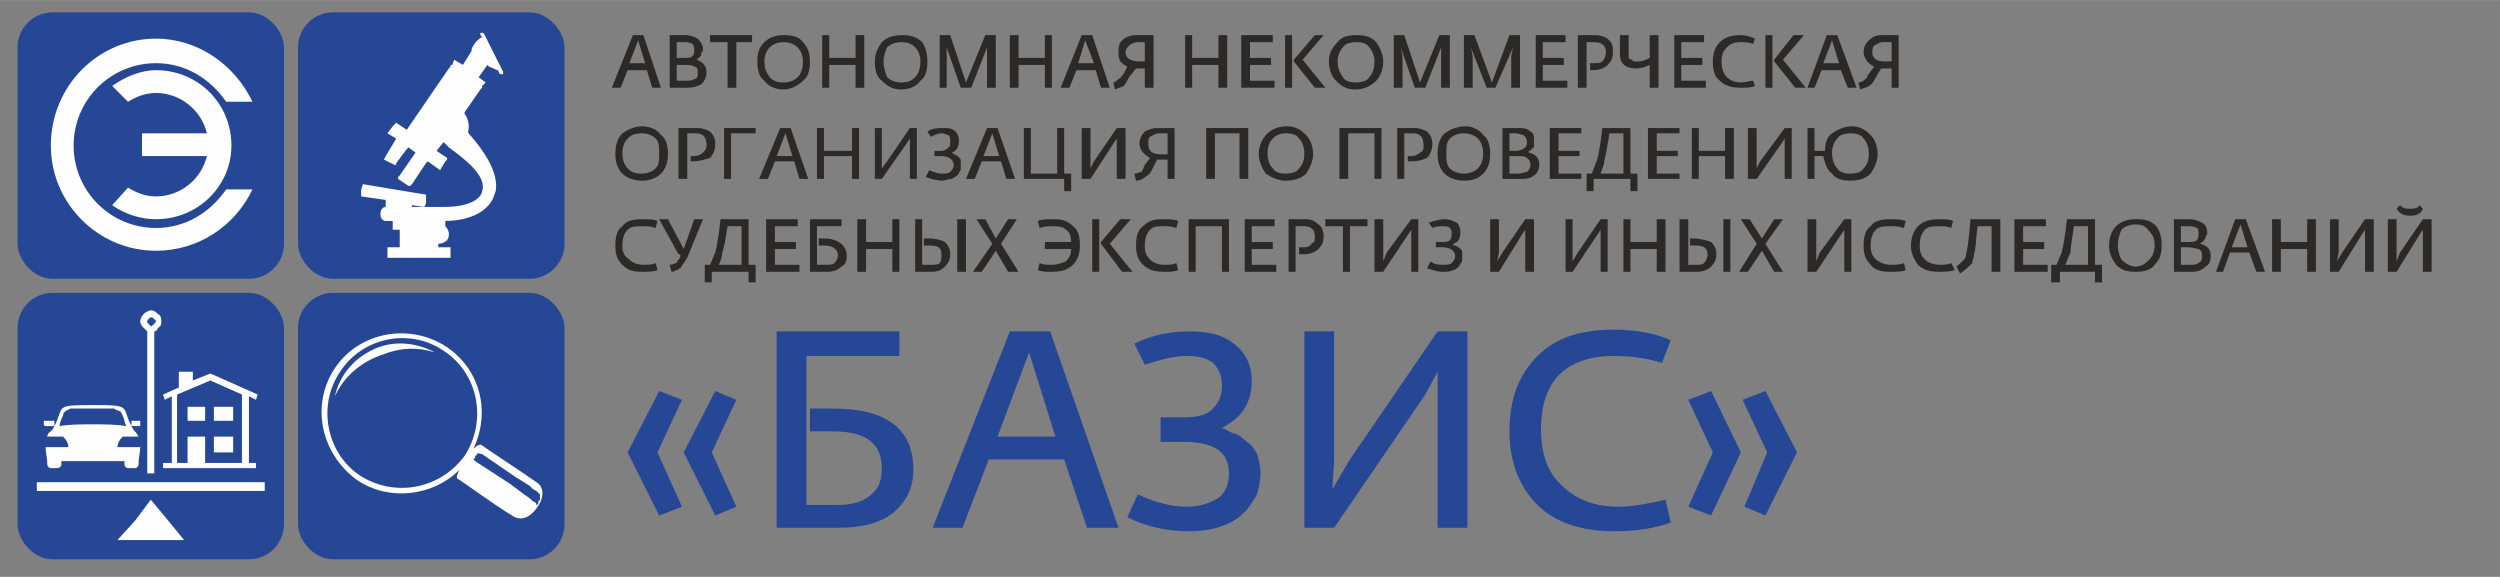 <?xml version="1.0" encoding="UTF-8"?>
<!DOCTYPE svg PUBLIC "-//W3C//DTD SVG 1.0//EN" "http://www.w3.org/TR/2001/REC-SVG-20010904/DTD/svg10.dtd">
<!-- Creator: CorelDRAW 2020 (64-Bit) -->
<svg xmlns="http://www.w3.org/2000/svg" xml:space="preserve" width="338px" height="78px" version="1.0" shape-rendering="geometricPrecision" text-rendering="geometricPrecision" image-rendering="optimizeQuality" fill-rule="evenodd" clip-rule="evenodd"
viewBox="0 0 14.26 3.29"
 xmlns:xlink="http://www.w3.org/1999/xlink"
 xmlns:xodm="http://www.corel.com/coreldraw/odm/2003">
 <rect x="0" y="0" width="14.26" height="3.29" fill="#808080" stroke="none"/>
 <g id="__x0023_Layer_x0020_1">
  <g id="_1819320242528">
   <rect fill="#264796" x="0.1" y="0.07" width="1.52" height="1.52" rx="0.2" ry="0.2"/>
   <rect fill="#264796" x="0.1" y="1.67" width="1.52" height="1.52" rx="0.2" ry="0.2"/>
   <rect fill="#264796" x="1.7" y="1.67" width="1.52" height="1.52" rx="0.2" ry="0.2"/>
   <path fill="#FEFEFE" d="M0.81 0.89l0 -0.13 0.37 0c-0.03,-0.13 -0.15,-0.23 -0.29,-0.23 -0.06,0 -0.11,0.02 -0.16,0.05l-0.09 -0.09c0.07,-0.05 0.16,-0.09 0.25,-0.09 0.24,0 0.43,0.19 0.43,0.43 0,0.23 -0.19,0.42 -0.43,0.42 -0.09,0 -0.18,-0.03 -0.25,-0.08l0.09 -0.1c0.05,0.03 0.1,0.05 0.16,0.05 0.14,0 0.26,-0.1 0.29,-0.23l-0.37 0zm0.08 -0.67c0.24,0 0.45,0.15 0.55,0.36l-0.15 0c-0.09,-0.13 -0.23,-0.22 -0.4,-0.22 -0.26,0 -0.47,0.21 -0.47,0.47 0,0.26 0.21,0.47 0.47,0.47 0.17,0 0.31,-0.09 0.4,-0.22l0.15 0c-0.1,0.21 -0.31,0.35 -0.55,0.35 -0.33,0 -0.6,-0.27 -0.6,-0.6 0,-0.34 0.27,-0.61 0.6,-0.61z"/>
   <rect fill="#264796" x="1.7" y="0.07" width="1.52" height="1.52" rx="0.2" ry="0.2"/>
   <path fill="#264796" fill-rule="nonzero" d="M2.71 2.27c0.05,0.23 -0.1,0.46 -0.33,0.5 -0.23,0.05 -0.46,-0.1 -0.51,-0.33 -0.04,-0.23 0.1,-0.45 0.34,-0.5 0.23,-0.05 0.45,0.1 0.5,0.33z"/>
   <path fill="#FEFEFE" fill-rule="nonzero" d="M1.91 2.26c0.05,-0.11 0.15,-0.2 0.28,-0.24 0.1,-0.04 0.2,-0.04 0.29,-0.01 -0.09,-0.05 -0.21,-0.07 -0.32,-0.03 -0.13,0.05 -0.22,0.15 -0.25,0.28zm1.15 0.64c-0.03,0.04 -0.08,0.08 -0.14,0.04 -0.1,-0.06 -0.29,-0.2 -0.31,-0.21 -0.01,0 0,-0.03 0.01,-0.05 -0.15,0.15 -0.4,0.18 -0.58,0.06 -0.21,-0.15 -0.27,-0.43 -0.13,-0.64 0.14,-0.21 0.43,-0.26 0.64,-0.12 0.19,0.13 0.25,0.37 0.15,0.58 0.02,-0.02 0.04,-0.03 0.05,-0.02 0.01,0.01 0.21,0.14 0.31,0.21 0.05,0.03 0.04,0.1 0,0.15zm-1.12 -0.78l0 0c-0.13,0.19 -0.08,0.46 0.11,0.59 0.2,0.13 0.46,0.08 0.6,-0.11 0.13,-0.2 0.08,-0.47 -0.12,-0.6 -0.19,-0.13 -0.46,-0.08 -0.59,0.12z"/>
   <path fill="#264796" d="M3.07 2.87c0,0 0,0.01 -0.01,0.01 0,-0.01 -0.01,-0.02 -0.02,-0.02 -0.02,-0.02 -0.02,-0.02 -0.05,-0.04l-0.08 -0.06 -0.2 -0.13c0,0 -0.01,-0.01 -0.01,-0.01 0,0 0,0 0.01,-0.01l0 -0.01c0.01,0 0.01,-0.01 0.01,-0.01 0,-0.01 0.02,0 0.03,0l0.19 0.13 0.08 0.05c0.02,0.02 0.02,0.02 0.04,0.03 0.01,0.01 0.02,0.02 0.02,0.02 0,0.01 0,0.02 0,0.03 -0.01,0.01 -0.01,0.01 -0.01,0.02z"/>
   <path fill="#FEFEFE" d="M2.69 0.78c0.06,0.07 0.14,0.18 0.14,0.28 0,0.01 0,0.03 -0.01,0.05 0,0 -0.03,0.15 -0.29,0.15l0.01 0 0 0.02 0 0.01c0.02,0.02 0.03,0.05 0.01,0.08 -0.01,0.01 -0.03,0.02 -0.05,0.02l0 0.01 0 0.01 0.07 0 0 0.06 -0.36 0 0 -0.06 0.07 0 0 -0.1 -0.04 0 0 -0.05 -0.04 0c-0.02,0 -0.03,-0.02 -0.03,-0.04 0,-0.02 0.01,-0.04 0.03,-0.04l0 -0.04 -0.14 -0.02 0 -0.02 0 -0.02 0.01 -0.03 0.36 0.06 0 0.03 0 0.02 -0.01 0.02 -0.07 -0.01 0 0.01 0.18 0c0.2,0 0.22,-0.08 0.22,-0.09 0,0 0,0 0,0 0.03,-0.09 -0.11,-0.19 -0.19,-0.25 -0.01,-0.01 -0.02,-0.02 -0.03,-0.03l-0.04 0.05 0.06 0.04 0 0.01 -0.01 0.01 -0.03 0.05 -0.07 -0.05 -0.01 0.01 -0.08 0.12 0 0 -0.01 0.01 -0.01 0 -0.06 -0.04 0 -0.01 0.01 -0.01 0 0 0.09 -0.13 -0.04 -0.03 -0.01 0.01 -0.06 0.08 0 0.01 -0.01 0 -0.06 -0.03 0.01 -0.02 0 0 0.06 -0.1 -0.05 -0.03 0.03 -0.04 0.02 -0.02 0 0 0.06 0.04 0.24 -0.35 0.01 -0.01 0 -0.01 0.01 0 0.01 -0.03 0.05 0.03 0.05 -0.08 0 -0.01c0,0 0,0 0,0 0.01,-0.03 0.04,-0.06 0.06,-0.07l-0.01 -0.01c0,-0.01 0,-0.01 0,-0.01 0.01,-0.01 0.01,0 0.02,0l0.11 0.22c0,0.01 0,0.01 0,0.01 -0.01,0.01 -0.01,0 -0.02,0l-0.01 -0.02c-0.01,0 -0.02,-0.01 -0.05,-0.02 0,0 -0.01,-0.01 -0.01,-0.01l-0.05 0.07 0.04 0.03 -0.02 0.02 0 0.01 0 0 -0.01 0.01 -0.09 0.13 0 0.01c0.02,0.02 0.03,0.07 0.02,0.1 0,0.01 0.01,0.02 0.02,0.03z"/>
   <path fill="#FEFEFE" d="M0.71 2.63l0 0.02c0,0.01 0.01,0.02 0.02,0.02l0.04 0c0.01,0 0.02,-0.01 0.02,-0.02 0,-0.04 0.01,-0.07 0.01,-0.1l-0.13 0 0 0c0,-0.02 0.01,-0.04 0.03,-0.06l0.09 0c-0.01,-0.02 -0.02,-0.03 -0.03,-0.04 0,-0.01 -0.01,-0.01 -0.01,-0.02l0.05 0c0,0 0,0 0,-0.01l0 -0.02c0,0 0,0 0,0l-0.05 0c0,0 0,0 0,0l0 0.03c-0.06,-0.11 0.01,-0.12 -0.22,-0.12 -0.23,0 -0.16,0.01 -0.22,0.12l0 -0.03c0,0 0,0 -0.01,0l-0.04 0c0,0 -0.01,0 -0.01,0l0 0.02c0,0.01 0.01,0.01 0.01,0.01l0.05 0c0,0.01 -0.01,0.01 -0.01,0.02 -0.01,0.01 -0.03,0.02 -0.03,0.04l0.09 0c0.02,0.02 0.03,0.04 0.03,0.06l0 0 -0.13 0c0,0.03 0.01,0.06 0.01,0.1 0,0.01 0.01,0.02 0.02,0.02l0.03 0c0.02,0 0.03,-0.01 0.03,-0.02l0 -0.02c0.12,0 0.24,0 0.36,0zm-0.37 -0.2c0.06,-0.01 0.12,-0.01 0.19,-0.01 0.06,0 0.13,0 0.19,0.01 -0.01,-0.02 -0.01,-0.04 -0.02,-0.06 0,0 -0.01,-0.02 -0.01,-0.02 -0.01,-0.01 -0.03,-0.01 -0.04,-0.02 -0.04,0 -0.08,0 -0.12,0 -0.04,0 -0.09,0 -0.13,0 -0.01,0.01 -0.03,0.01 -0.03,0.02 -0.01,0 -0.01,0.02 -0.01,0.02 -0.01,0.02 -0.02,0.04 -0.02,0.06zm0.73 -0.11l0.1 0 0 0.08 -0.1 0 0 -0.08zm0 0.17l0.1 0 0 0.15 0.21 0 0 -0.39 -0.18 -0.08 -0.19 0.08 0 0.39 0.06 0 0 -0.15zm0.15 -0.17l0.11 0 0 0.08 -0.11 0 0 -0.08zm0 0.17l0.11 0 0 0.09 -0.11 0 0 -0.09zm-0.29 -0.24l0.09 -0.04 0 -0.09 0.08 0 0 0.05 0.1 -0.04 0.27 0.12 -0.01 0.03 -0.04 -0.02 0 0.38 0.04 0 0 0.03 -0.53 0 0 -0.03 0.05 0 0 -0.38 -0.04 0.02 -0.01 -0.03zm-0.07 0.6l0.1 0.12 0.09 0.11 -0.19 0 -0.19 0 0.1 -0.11 0.09 -0.12zm0.02 -1.03c-0.01,-0.01 -0.01,-0.01 -0.02,-0.01 0,0 -0.01,0 -0.01,0.01 -0.01,0 -0.01,0.01 -0.01,0.01 0,0.01 0,0.01 0.01,0.02 0,0 0.01,0.01 0.01,0.01 0.01,0 0.01,-0.01 0.02,-0.01 0,-0.01 0.01,-0.01 0.01,-0.02 0,0 -0.01,-0.01 -0.01,-0.01zm-0.02 -0.05c0.02,0 0.03,0.01 0.04,0.02l0 0c0.02,0.01 0.02,0.03 0.02,0.04 0,0.02 0,0.03 -0.02,0.04l0 0c0,0.01 -0.01,0.02 -0.02,0.02l0 0.81 -0.04 0 0 -0.81c0,0 -0.01,-0.01 -0.02,-0.02l0 0c-0.01,-0.01 -0.02,-0.02 -0.02,-0.04 0,-0.01 0.01,-0.03 0.02,-0.04l0 0c0.01,-0.01 0.03,-0.02 0.04,-0.02zm-0.65 0.98l1.3 0 0 0.05 -1.3 0 0 -0.05z"/>
  </g>
  <rect fill="none" width="14.26" height="3.29"/>
  <path fill="#2B2A29" fill-rule="nonzero" d="M3.49 0.5l0.12 -0.3 0.06 0 0.1 0.3 -0.05 0 -0.03 -0.1 -0.11 0 -0.04 0.1 -0.05 0zm0.1 -0.14l0.09 0 -0.04 -0.13 -0.05 0.13z"/>
  <path id="1" fill="#2B2A29" fill-rule="nonzero" d="M3.82 0.5l0 -0.3 0.09 0c0.03,0 0.05,0.01 0.07,0.02 0.02,0.02 0.03,0.04 0.03,0.06 0,0.01 0,0.01 -0.01,0.02 0,0.01 0,0.01 0,0.01 0,0.01 -0.01,0.01 -0.01,0.02 0,0 -0.01,0 -0.01,0 0,0.01 0,0.01 -0.01,0.01l0 0 0 0c0.04,0.01 0.06,0.04 0.06,0.07 0,0.03 -0.01,0.05 -0.03,0.07 -0.02,0.01 -0.04,0.02 -0.08,0.02l-0.1 0zm0.04 -0.04l0.05 0c0.02,0 0.04,0 0.05,-0.01 0.02,0 0.02,-0.02 0.02,-0.03 0,-0.02 0,-0.04 -0.02,-0.04 -0.01,-0.01 -0.03,-0.01 -0.06,-0.01l-0.04 0 0 0.09zm0 -0.13l0.04 0c0.02,0 0.04,0 0.05,-0.01 0.01,-0.01 0.01,-0.02 0.01,-0.03 0,-0.02 0,-0.03 -0.01,-0.04 -0.02,-0.01 -0.03,-0.01 -0.05,-0.01l-0.04 0 0 0.09z"/>
  <polygon id="2" fill="#2B2A29" fill-rule="nonzero" points="4.15,0.5 4.15,0.24 4.05,0.24 4.05,0.2 4.29,0.2 4.29,0.24 4.2,0.24 4.2,0.5 "/>
  <path id="3" fill="#2B2A29" fill-rule="nonzero" d="M4.47 0.51c-0.05,0 -0.09,-0.02 -0.11,-0.05 -0.03,-0.02 -0.04,-0.06 -0.04,-0.11 0,-0.05 0.01,-0.08 0.04,-0.11 0.03,-0.03 0.07,-0.04 0.11,-0.04 0.05,0 0.09,0.01 0.11,0.04 0.03,0.03 0.04,0.07 0.04,0.11 0,0.05 -0.01,0.09 -0.04,0.11 -0.03,0.03 -0.07,0.05 -0.11,0.05zm0 -0.04c0.03,0 0.06,-0.01 0.08,-0.03 0.02,-0.02 0.03,-0.05 0.03,-0.09 0,-0.03 -0.01,-0.06 -0.03,-0.08 -0.02,-0.02 -0.05,-0.03 -0.08,-0.03 -0.03,0 -0.06,0.01 -0.08,0.03 -0.02,0.02 -0.03,0.05 -0.03,0.08 0,0.04 0.01,0.06 0.03,0.09 0.02,0.02 0.04,0.03 0.08,0.03z"/>
  <polygon id="4" fill="#2B2A29" fill-rule="nonzero" points="4.69,0.5 4.69,0.2 4.73,0.2 4.73,0.33 4.88,0.33 4.88,0.2 4.93,0.2 4.93,0.5 4.88,0.5 4.88,0.37 4.73,0.37 4.73,0.5 "/>
  <path id="5" fill="#2B2A29" fill-rule="nonzero" d="M5.14 0.51c-0.05,0 -0.08,-0.02 -0.11,-0.05 -0.03,-0.02 -0.04,-0.06 -0.04,-0.11 0,-0.05 0.02,-0.08 0.04,-0.11 0.03,-0.03 0.07,-0.04 0.12,-0.04 0.04,0 0.08,0.01 0.11,0.04 0.02,0.03 0.03,0.07 0.03,0.11 0,0.05 -0.01,0.09 -0.04,0.11 -0.02,0.03 -0.06,0.05 -0.11,0.05zm0 -0.04c0.04,0 0.06,-0.01 0.08,-0.03 0.02,-0.02 0.03,-0.05 0.03,-0.09 0,-0.03 -0.01,-0.06 -0.03,-0.08 -0.02,-0.02 -0.04,-0.03 -0.08,-0.03 -0.03,0 -0.06,0.01 -0.08,0.03 -0.01,0.02 -0.02,0.05 -0.02,0.08 0,0.04 0.01,0.06 0.02,0.09 0.02,0.02 0.05,0.03 0.08,0.03z"/>
  <polygon id="6" fill="#2B2A29" fill-rule="nonzero" points="5.36,0.5 5.36,0.2 5.42,0.2 5.51,0.47 5.62,0.2 5.68,0.2 5.68,0.5 5.63,0.5 5.63,0.32 5.63,0.27 5.54,0.5 5.48,0.5 5.4,0.27 5.4,0.32 5.4,0.5 "/>
  <polygon id="7" fill="#2B2A29" fill-rule="nonzero" points="5.76,0.5 5.76,0.2 5.81,0.2 5.81,0.33 5.96,0.33 5.96,0.2 6,0.2 6,0.5 5.96,0.5 5.96,0.37 5.81,0.37 5.81,0.5 "/>
  <path id="8" fill="#2B2A29" fill-rule="nonzero" d="M6.05 0.5l0.12 -0.3 0.06 0 0.1 0.3 -0.05 0 -0.03 -0.1 -0.11 0 -0.04 0.1 -0.05 0zm0.1 -0.14l0.09 0 -0.05 -0.13 -0.04 0.13z"/>
  <path id="9" fill="#2B2A29" fill-rule="nonzero" d="M6.36 0.51l-0.01 -0.04c0.01,0 0.02,-0.01 0.03,-0.02 0.01,0 0.02,-0.02 0.03,-0.03l0.02 -0.04c-0.02,-0.01 -0.03,-0.02 -0.04,-0.03 -0.01,-0.02 -0.01,-0.03 -0.01,-0.05 0,-0.03 0,-0.05 0.02,-0.07 0.02,-0.02 0.05,-0.03 0.08,-0.03l0.1 0 0 0.3 -0.05 0 0 -0.11 -0.03 0c-0.01,0 -0.02,0 -0.02,0l-0.04 0.05c-0.01,0.02 -0.02,0.04 -0.03,0.05 -0.02,0.01 -0.03,0.01 -0.05,0.02zm0.14 -0.16l0.03 0 0 -0.11 -0.04 0c-0.02,0 -0.04,0.01 -0.05,0.02 -0.01,0.01 -0.02,0.02 -0.02,0.04 0,0.03 0.03,0.05 0.08,0.05z"/>
  <polygon id="10" fill="#2B2A29" fill-rule="nonzero" points="6.76,0.5 6.76,0.2 6.8,0.2 6.8,0.33 6.95,0.33 6.95,0.2 7,0.2 7,0.5 6.95,0.5 6.95,0.37 6.8,0.37 6.8,0.5 "/>
  <polygon id="11" fill="#2B2A29" fill-rule="nonzero" points="7.08,0.5 7.08,0.2 7.26,0.2 7.26,0.24 7.13,0.24 7.13,0.33 7.25,0.33 7.25,0.37 7.13,0.37 7.13,0.46 7.27,0.46 7.27,0.5 "/>
  <path id="12" fill="#2B2A29" fill-rule="nonzero" d="M7.5 0.5l-0.12 -0.15 0 -0.01 0.12 -0.14 0.05 0 -0.12 0.14 0.13 0.16 -0.06 0zm-0.17 0l0 -0.3 0.04 0 0 0.3 -0.04 0z"/>
  <path id="13" fill="#2B2A29" fill-rule="nonzero" d="M7.73 0.51c-0.05,0 -0.08,-0.02 -0.11,-0.05 -0.02,-0.02 -0.04,-0.06 -0.04,-0.11 0,-0.05 0.02,-0.08 0.05,-0.11 0.02,-0.03 0.06,-0.04 0.11,-0.04 0.05,0 0.08,0.01 0.11,0.04 0.02,0.03 0.04,0.07 0.04,0.11 0,0.05 -0.02,0.09 -0.04,0.11 -0.03,0.03 -0.07,0.05 -0.12,0.05zm0 -0.04c0.04,0 0.07,-0.01 0.08,-0.03 0.02,-0.02 0.03,-0.05 0.03,-0.09 0,-0.03 -0.01,-0.06 -0.03,-0.08 -0.01,-0.02 -0.04,-0.03 -0.07,-0.03 -0.04,0 -0.07,0.01 -0.08,0.03 -0.02,0.02 -0.03,0.05 -0.03,0.08 0,0.04 0.01,0.06 0.03,0.09 0.01,0.02 0.04,0.03 0.07,0.03z"/>
  <polygon id="14" fill="#2B2A29" fill-rule="nonzero" points="7.95,0.5 7.95,0.2 8.01,0.2 8.1,0.47 8.21,0.2 8.27,0.2 8.27,0.5 8.22,0.5 8.22,0.32 8.22,0.27 8.13,0.5 8.07,0.5 7.99,0.27 8,0.32 8,0.5 "/>
  <polygon id="15" fill="#2B2A29" fill-rule="nonzero" points="8.35,0.5 8.35,0.2 8.41,0.2 8.51,0.47 8.61,0.2 8.67,0.2 8.67,0.5 8.62,0.5 8.62,0.32 8.63,0.27 8.53,0.5 8.48,0.5 8.39,0.27 8.4,0.32 8.4,0.5 "/>
  <polygon id="16" fill="#2B2A29" fill-rule="nonzero" points="8.76,0.5 8.76,0.2 8.93,0.2 8.93,0.24 8.8,0.24 8.8,0.33 8.92,0.33 8.92,0.37 8.8,0.37 8.8,0.46 8.94,0.46 8.94,0.5 "/>
  <path id="17" fill="#2B2A29" fill-rule="nonzero" d="M9 0.5l0 -0.3 0.1 0c0.03,0 0.06,0.01 0.08,0.03 0.02,0.02 0.02,0.04 0.02,0.07 0,0.03 -0.01,0.05 -0.03,0.07 -0.02,0.02 -0.05,0.03 -0.09,0.03l-0.01 0 0 -0.04 0.01 0c0.03,0 0.05,0 0.06,-0.01 0.01,-0.01 0.02,-0.03 0.02,-0.05 0,-0.04 -0.02,-0.06 -0.07,-0.06l-0.04 0 0 0.26 -0.05 0z"/>
  <path id="18" fill="#2B2A29" fill-rule="nonzero" d="M9.41 0.5l0 -0.13c-0.02,0.01 -0.05,0.02 -0.08,0.02 -0.06,0 -0.09,-0.03 -0.09,-0.08l0 -0.11 0.05 0 0 0.1c0,0.01 0,0.02 0,0.03 0.01,0.01 0.01,0.01 0.02,0.01 0,0.01 0.01,0.01 0.02,0.01 0,0 0.01,0 0.02,0 0.02,0 0.04,-0.01 0.06,-0.02l0 -0.13 0.05 0 0 0.3 -0.05 0z"/>
  <polygon id="19" fill="#2B2A29" fill-rule="nonzero" points="9.55,0.5 9.55,0.2 9.72,0.2 9.72,0.24 9.59,0.24 9.59,0.33 9.71,0.33 9.71,0.37 9.59,0.37 9.59,0.46 9.73,0.46 9.73,0.5 "/>
  <path id="20" fill="#2B2A29" fill-rule="nonzero" d="M9.93 0.5c-0.05,0 -0.09,-0.01 -0.12,-0.04 -0.03,-0.02 -0.04,-0.06 -0.04,-0.11 0,-0.04 0.01,-0.08 0.04,-0.11 0.03,-0.03 0.07,-0.04 0.12,-0.04 0.03,0 0.06,0.01 0.08,0.02l-0.01 0.03c-0.03,-0.01 -0.05,-0.01 -0.07,-0.01 -0.04,0 -0.06,0.01 -0.08,0.03 -0.02,0.02 -0.03,0.04 -0.03,0.08 0,0.04 0.01,0.07 0.03,0.09 0.02,0.02 0.05,0.03 0.08,0.03 0.03,0 0.05,-0.01 0.07,-0.01l0.01 0.03c-0.02,0.01 -0.05,0.01 -0.08,0.01z"/>
  <path id="21" fill="#2B2A29" fill-rule="nonzero" d="M10.24 0.5l-0.12 -0.15 0 -0.01 0.11 -0.14 0.06 0 -0.12 0.14 0.13 0.16 -0.06 0zm-0.17 0l0 -0.3 0.04 0 0 0.3 -0.04 0z"/>
  <path id="22" fill="#2B2A29" fill-rule="nonzero" d="M10.31 0.5l0.11 -0.3 0.06 0 0.11 0.3 -0.05 0 -0.04 -0.1 -0.11 0 -0.04 0.1 -0.04 0zm0.09 -0.14l0.09 0 -0.04 -0.13 -0.05 0.13z"/>
  <path id="23" fill="#2B2A29" fill-rule="nonzero" d="M10.61 0.51l-0.01 -0.04c0.02,0 0.03,-0.01 0.04,-0.02 0.01,0 0.01,-0.02 0.02,-0.03l0.03 -0.04c-0.02,-0.01 -0.03,-0.02 -0.04,-0.03 -0.01,-0.02 -0.02,-0.03 -0.02,-0.05 0,-0.03 0.01,-0.05 0.03,-0.07 0.02,-0.02 0.04,-0.03 0.07,-0.03l0.1 0 0 0.3 -0.04 0 0 -0.11 -0.04 0c0,0 -0.01,0 -0.02,0l-0.03 0.05c-0.01,0.02 -0.02,0.04 -0.04,0.05 -0.01,0.01 -0.03,0.01 -0.05,0.02zm0.14 -0.16l0.04 0 0 -0.11 -0.05 0c-0.02,0 -0.03,0.01 -0.05,0.02 -0.01,0.01 -0.01,0.02 -0.01,0.04 0,0.03 0.02,0.05 0.07,0.05z"/>
  <path id="24" fill="#2B2A29" fill-rule="nonzero" d="M3.66 1.03c-0.05,0 -0.09,-0.02 -0.11,-0.04 -0.03,-0.03 -0.04,-0.07 -0.04,-0.11 0,-0.05 0.01,-0.09 0.04,-0.12 0.03,-0.02 0.07,-0.04 0.11,-0.04 0.05,0 0.09,0.02 0.11,0.05 0.03,0.02 0.04,0.06 0.04,0.11 0,0.04 -0.01,0.08 -0.04,0.11 -0.03,0.03 -0.07,0.04 -0.11,0.04zm0 -0.04c0.03,0 0.06,-0.01 0.08,-0.03 0.02,-0.02 0.02,-0.05 0.02,-0.08 0,-0.04 0,-0.07 -0.02,-0.09 -0.02,-0.02 -0.05,-0.03 -0.08,-0.03 -0.04,0 -0.06,0.01 -0.08,0.03 -0.02,0.02 -0.03,0.05 -0.03,0.08 0,0.04 0.01,0.07 0.03,0.09 0.02,0.02 0.04,0.03 0.08,0.03z"/>
  <path id="25" fill="#2B2A29" fill-rule="nonzero" d="M3.87 1.02l0 -0.29 0.11 0c0.03,0 0.05,0.01 0.07,0.02 0.02,0.02 0.03,0.04 0.03,0.07 0,0.03 -0.01,0.06 -0.03,0.08 -0.03,0.01 -0.06,0.02 -0.1,0.02l-0.01 0 0 -0.03 0.02 0c0.02,0 0.04,-0.01 0.05,-0.02 0.01,-0.01 0.02,-0.02 0.02,-0.04 0,-0.05 -0.02,-0.07 -0.06,-0.07l-0.05 0 0 0.26 -0.05 0z"/>
  <polygon id="26" fill="#2B2A29" fill-rule="nonzero" points="4.13,1.02 4.13,0.73 4.31,0.73 4.31,0.76 4.17,0.76 4.17,1.02 "/>
  <path id="27" fill="#2B2A29" fill-rule="nonzero" d="M4.33 1.02l0.12 -0.29 0.06 0 0.1 0.29 -0.05 0 -0.03 -0.1 -0.11 0 -0.04 0.1 -0.05 0zm0.1 -0.13l0.09 0 -0.04 -0.13 -0.05 0.13z"/>
  <polygon id="28" fill="#2B2A29" fill-rule="nonzero" points="4.66,1.02 4.66,0.73 4.7,0.73 4.7,0.86 4.86,0.86 4.86,0.73 4.9,0.73 4.9,1.02 4.86,1.02 4.86,0.89 4.7,0.89 4.7,1.02 "/>
  <polygon id="29" fill="#2B2A29" fill-rule="nonzero" points="4.99,1.02 4.99,0.73 5.03,0.73 5.03,0.92 5.03,0.96 5.06,0.92 5.19,0.73 5.23,0.73 5.23,1.02 5.19,1.02 5.19,0.83 5.19,0.79 5.17,0.82 5.03,1.02 "/>
  <path id="30" fill="#2B2A29" fill-rule="nonzero" d="M5.38 1.03c-0.04,0 -0.07,-0.01 -0.1,-0.02l0.02 -0.04c0.02,0.01 0.05,0.02 0.07,0.02 0.02,0 0.04,0 0.05,-0.01 0.01,-0.01 0.02,-0.02 0.02,-0.04 0,-0.03 -0.03,-0.05 -0.07,-0.05l-0.04 0 0 -0.03 0.04 0c0.02,0 0.03,-0.01 0.04,-0.02 0.01,0 0.01,-0.02 0.01,-0.03 0,-0.02 0,-0.03 -0.01,-0.04 -0.01,0 -0.02,-0.01 -0.04,-0.01 -0.02,0 -0.04,0.01 -0.06,0.02l-0.02 -0.03c0.03,-0.02 0.06,-0.02 0.09,-0.02 0.03,0 0.05,0 0.07,0.02 0.01,0.01 0.02,0.03 0.02,0.05 0,0.03 -0.01,0.06 -0.04,0.07l0 0c0,0 0.01,0.01 0.01,0.01 0.01,0 0.01,0 0.02,0.01 0.01,0 0.01,0.01 0.02,0.02 0,0.01 0,0.02 0,0.03 0,0.01 0,0.02 0,0.03 -0.01,0.01 -0.01,0.02 -0.02,0.03 -0.01,0.01 -0.02,0.01 -0.03,0.02 -0.02,0 -0.04,0.01 -0.05,0.01z"/>
  <path id="31" fill="#2B2A29" fill-rule="nonzero" d="M5.51 1.02l0.12 -0.29 0.06 0 0.1 0.29 -0.05 0 -0.03 -0.1 -0.11 0 -0.04 0.1 -0.05 0zm0.1 -0.13l0.09 0 -0.04 -0.13 -0.05 0.13z"/>
  <polygon id="32" fill="#2B2A29" fill-rule="nonzero" points="6.07,1.09 6.07,1.02 5.84,1.02 5.84,0.73 5.88,0.73 5.88,0.99 6.03,0.99 6.03,0.73 6.07,0.73 6.07,0.99 6.11,0.99 6.11,1.09 "/>
  <polygon id="33" fill="#2B2A29" fill-rule="nonzero" points="6.17,1.02 6.17,0.73 6.22,0.73 6.22,0.92 6.22,0.96 6.24,0.92 6.37,0.73 6.42,0.73 6.42,1.02 6.37,1.02 6.37,0.83 6.37,0.79 6.35,0.82 6.22,1.02 "/>
  <path id="34" fill="#2B2A29" fill-rule="nonzero" d="M6.48 1.03l-0.01 -0.04c0.02,0 0.03,-0.01 0.04,-0.01 0.01,-0.01 0.01,-0.02 0.02,-0.04l0.03 -0.04c-0.02,-0.01 -0.03,-0.02 -0.04,-0.03 -0.01,-0.01 -0.02,-0.03 -0.02,-0.05 0,-0.03 0.01,-0.05 0.03,-0.07 0.02,-0.01 0.04,-0.02 0.07,-0.02l0.1 0 0 0.29 -0.04 0 0 -0.11 -0.04 0c0,0 -0.01,0 -0.02,0l-0.03 0.06c-0.01,0.02 -0.02,0.03 -0.04,0.04 -0.01,0.01 -0.03,0.02 -0.05,0.02zm0.14 -0.15l0.04 0 0 -0.12 -0.05 0c-0.02,0 -0.03,0.01 -0.05,0.02 -0.01,0.01 -0.01,0.02 -0.01,0.04 0,0.04 0.02,0.06 0.07,0.06z"/>
  <polygon id="35" fill="#2B2A29" fill-rule="nonzero" points="6.88,1.02 6.88,0.73 7.12,0.73 7.12,1.02 7.07,1.02 7.07,0.76 6.93,0.76 6.93,1.02 "/>
  <path id="36" fill="#2B2A29" fill-rule="nonzero" d="M7.33 1.03c-0.04,0 -0.08,-0.02 -0.11,-0.04 -0.02,-0.03 -0.04,-0.07 -0.04,-0.11 0,-0.05 0.02,-0.09 0.05,-0.12 0.02,-0.02 0.06,-0.04 0.11,-0.04 0.05,0 0.08,0.02 0.11,0.05 0.02,0.02 0.04,0.06 0.04,0.11 0,0.04 -0.02,0.08 -0.04,0.11 -0.03,0.03 -0.07,0.04 -0.12,0.04zm0 -0.04c0.04,0 0.07,-0.01 0.08,-0.03 0.02,-0.02 0.03,-0.05 0.03,-0.08 0,-0.04 -0.01,-0.07 -0.03,-0.09 -0.01,-0.02 -0.04,-0.03 -0.07,-0.03 -0.04,0 -0.06,0.01 -0.08,0.03 -0.02,0.02 -0.03,0.05 -0.03,0.08 0,0.04 0.01,0.07 0.03,0.09 0.01,0.02 0.04,0.03 0.07,0.03z"/>
  <polygon id="37" fill="#2B2A29" fill-rule="nonzero" points="7.64,1.02 7.64,0.73 7.88,0.73 7.88,1.02 7.84,1.02 7.84,0.76 7.69,0.76 7.69,1.02 "/>
  <path id="38" fill="#2B2A29" fill-rule="nonzero" d="M7.97 1.02l0 -0.29 0.1 0c0.03,0 0.05,0.01 0.07,0.02 0.02,0.02 0.03,0.04 0.03,0.07 0,0.03 -0.01,0.06 -0.03,0.08 -0.02,0.01 -0.05,0.02 -0.09,0.02l-0.02 0 0 -0.03 0.02 0c0.02,0 0.04,-0.01 0.05,-0.02 0.02,-0.01 0.02,-0.02 0.02,-0.04 0,-0.05 -0.02,-0.07 -0.06,-0.07l-0.05 0 0 0.26 -0.04 0z"/>
  <path id="39" fill="#2B2A29" fill-rule="nonzero" d="M8.35 1.03c-0.05,0 -0.09,-0.02 -0.11,-0.04 -0.03,-0.03 -0.04,-0.07 -0.04,-0.11 0,-0.05 0.01,-0.09 0.04,-0.12 0.03,-0.02 0.07,-0.04 0.12,-0.04 0.04,0 0.08,0.02 0.1,0.05 0.03,0.02 0.04,0.06 0.04,0.11 0,0.04 -0.01,0.08 -0.04,0.11 -0.03,0.03 -0.06,0.04 -0.11,0.04zm0 -0.04c0.03,0 0.06,-0.01 0.08,-0.03 0.02,-0.02 0.03,-0.05 0.03,-0.08 0,-0.04 -0.01,-0.07 -0.03,-0.09 -0.02,-0.02 -0.05,-0.03 -0.08,-0.03 -0.03,0 -0.06,0.01 -0.08,0.03 -0.02,0.02 -0.02,0.05 -0.02,0.08 0,0.04 0,0.07 0.02,0.09 0.02,0.02 0.05,0.03 0.08,0.03z"/>
  <path id="40" fill="#2B2A29" fill-rule="nonzero" d="M8.57 1.02l0 -0.29 0.08 0c0.04,0 0.06,0 0.08,0.02 0.02,0.01 0.02,0.03 0.02,0.05 0,0.01 0,0.02 0,0.02 0,0.01 0,0.01 0,0.02 -0.01,0 -0.01,0.01 -0.01,0.01 -0.01,0 -0.01,0.01 -0.01,0.01 0,0 -0.01,0 -0.01,0l0 0 0 0.01c0.04,0.01 0.06,0.03 0.06,0.07 0,0.02 -0.01,0.05 -0.03,0.06 -0.02,0.02 -0.05,0.02 -0.08,0.02l-0.1 0zm0.04 -0.03l0.05 0c0.02,0 0.04,-0.01 0.05,-0.01 0.01,-0.01 0.02,-0.02 0.02,-0.04 0,-0.02 -0.01,-0.03 -0.02,-0.04 -0.01,-0.01 -0.03,-0.01 -0.06,-0.01l-0.04 0 0 0.1zm0 -0.13l0.04 0c0.02,0 0.04,-0.01 0.05,-0.02 0,0 0.01,-0.01 0.01,-0.03 0,-0.02 -0.01,-0.03 -0.02,-0.04 -0.01,0 -0.02,-0.01 -0.05,-0.01l-0.03 0 0 0.1z"/>
  <polygon id="41" fill="#2B2A29" fill-rule="nonzero" points="8.84,1.02 8.84,0.73 9.02,0.73 9.02,0.76 8.89,0.76 8.89,0.86 9.01,0.86 9.01,0.89 8.89,0.89 8.89,0.99 9.02,0.99 9.02,1.02 "/>
  <path id="42" fill="#2B2A29" fill-rule="nonzero" d="M9.05 1.09l0 -0.1 0.03 0c0.01,-0.03 0.02,-0.05 0.03,-0.08 0.01,-0.03 0.02,-0.1 0.03,-0.18l0.16 0 0 0.26 0.04 0 0 0.1 -0.04 0 0 -0.07 -0.21 0 0 0.07 -0.04 0zm0.08 -0.1l0.13 0 0 -0.23 -0.08 0c-0.01,0.07 -0.02,0.12 -0.03,0.16 0,0.02 -0.01,0.04 -0.02,0.07z"/>
  <polygon id="43" fill="#2B2A29" fill-rule="nonzero" points="9.4,1.02 9.4,0.73 9.58,0.73 9.58,0.76 9.45,0.76 9.45,0.86 9.57,0.86 9.57,0.89 9.45,0.89 9.45,0.99 9.58,0.99 9.58,1.02 "/>
  <polygon id="44" fill="#2B2A29" fill-rule="nonzero" points="9.65,1.02 9.65,0.73 9.69,0.73 9.69,0.86 9.84,0.86 9.84,0.73 9.89,0.73 9.89,1.02 9.84,1.02 9.84,0.89 9.69,0.89 9.69,1.02 "/>
  <polygon id="45" fill="#2B2A29" fill-rule="nonzero" points="9.97,1.02 9.97,0.73 10.02,0.73 10.02,0.92 10.02,0.96 10.04,0.92 10.18,0.73 10.22,0.73 10.22,1.02 10.18,1.02 10.18,0.83 10.18,0.79 10.16,0.82 10.02,1.02 "/>
  <path id="46" fill="#2B2A29" fill-rule="nonzero" d="M10.55 1.03c-0.04,0 -0.08,-0.01 -0.1,-0.04 -0.03,-0.02 -0.04,-0.06 -0.05,-0.1l-0.05 0 0 0.13 -0.04 0 0 -0.29 0.04 0 0 0.13 0.06 0c0,-0.04 0.01,-0.08 0.04,-0.1 0.03,-0.02 0.07,-0.04 0.11,-0.04 0.05,0 0.08,0.02 0.11,0.05 0.02,0.02 0.04,0.06 0.04,0.11 0,0.04 -0.02,0.08 -0.04,0.11 -0.03,0.03 -0.07,0.04 -0.12,0.04zm0 -0.04c0.04,0 0.07,-0.01 0.08,-0.03 0.02,-0.02 0.03,-0.05 0.03,-0.08 0,-0.04 -0.01,-0.07 -0.03,-0.09 -0.01,-0.02 -0.04,-0.03 -0.07,-0.03 -0.04,0 -0.07,0.01 -0.08,0.03 -0.02,0.02 -0.03,0.05 -0.03,0.08 0,0.04 0.01,0.07 0.03,0.09 0.01,0.02 0.04,0.03 0.07,0.03z"/>
  <path id="47" fill="#2B2A29" fill-rule="nonzero" d="M3.66 1.55c-0.05,0 -0.08,-0.01 -0.11,-0.04 -0.03,-0.03 -0.04,-0.06 -0.04,-0.11 0,-0.05 0.01,-0.09 0.04,-0.11 0.02,-0.03 0.06,-0.04 0.11,-0.04 0.04,0 0.07,0 0.09,0.01l-0.01 0.04c-0.03,-0.01 -0.05,-0.01 -0.08,-0.01 -0.03,0 -0.06,0 -0.08,0.02 -0.02,0.02 -0.03,0.05 -0.03,0.09 0,0.04 0.01,0.06 0.04,0.08 0.02,0.02 0.05,0.03 0.08,0.03 0.03,0 0.05,0 0.07,-0.01l0.01 0.04c-0.02,0.01 -0.05,0.01 -0.09,0.01z"/>
  <path id="48" fill="#2B2A29" fill-rule="nonzero" d="M3.83 1.55l-0.01 -0.04c0.02,0 0.03,-0.01 0.04,-0.01 0,-0.01 0.01,-0.02 0.02,-0.03l0 -0.02 -0.01 0 -0.11 -0.2 0.05 0 0.09 0.17 0.06 -0.17 0.05 0 -0.09 0.22c-0.01,0.01 -0.01,0.02 -0.02,0.03 -0.01,0.01 -0.01,0.02 -0.02,0.03 -0.01,0 -0.01,0.01 -0.02,0.01 -0.01,0 -0.01,0.01 -0.03,0.01z"/>
  <path id="49" fill="#2B2A29" fill-rule="nonzero" d="M4.02 1.61l0 -0.1 0.03 0c0.01,-0.02 0.02,-0.05 0.03,-0.07 0.01,-0.04 0.02,-0.1 0.03,-0.19l0.16 0 0 0.26 0.04 0 0 0.1 -0.04 0 0 -0.06 -0.21 0 0 0.06 -0.04 0zm0.08 -0.1l0.13 0 0 -0.22 -0.08 0c-0.01,0.07 -0.02,0.12 -0.03,0.15 0,0.02 -0.01,0.05 -0.02,0.07z"/>
  <polygon id="50" fill="#2B2A29" fill-rule="nonzero" points="4.37,1.55 4.37,1.25 4.55,1.25 4.55,1.29 4.42,1.29 4.42,1.38 4.54,1.38 4.54,1.42 4.42,1.42 4.42,1.51 4.56,1.51 4.56,1.55 "/>
  <path id="51" fill="#2B2A29" fill-rule="nonzero" d="M4.62 1.55l0 -0.3 0.18 0 0 0.04 -0.14 0 0 0.22 0.05 0c0.02,0 0.04,0 0.05,-0.01 0.01,-0.01 0.02,-0.03 0.02,-0.04 0,-0.04 -0.03,-0.06 -0.08,-0.06l-0.03 0 0 -0.04 0.03 0c0.08,0 0.13,0.04 0.13,0.1 0,0.03 -0.01,0.05 -0.03,0.06 -0.02,0.02 -0.05,0.03 -0.08,0.03l-0.1 0z"/>
  <polygon id="52" fill="#2B2A29" fill-rule="nonzero" points="4.89,1.55 4.89,1.25 4.94,1.25 4.94,1.38 5.09,1.38 5.09,1.25 5.13,1.25 5.13,1.55 5.09,1.55 5.09,1.42 4.94,1.42 4.94,1.55 "/>
  <path id="53" fill="#2B2A29" fill-rule="nonzero" d="M5.22 1.55l0 -0.3 0.04 0 0 0.26 0.05 0c0.02,0 0.04,0 0.05,-0.01 0.01,-0.01 0.01,-0.03 0.01,-0.05 0,-0.04 -0.02,-0.05 -0.07,-0.05l-0.03 0 0 -0.04 0.03 0c0.04,0 0.07,0.01 0.09,0.02 0.02,0.02 0.03,0.04 0.03,0.07 0,0.03 -0.01,0.05 -0.03,0.07 -0.02,0.02 -0.04,0.03 -0.08,0.03l-0.09 0zm0.24 0l0 -0.3 0.05 0 0 0.3 -0.05 0z"/>
  <polygon id="54" fill="#2B2A29" fill-rule="nonzero" points="5.55,1.55 5.66,1.39 5.57,1.25 5.62,1.25 5.68,1.36 5.75,1.25 5.8,1.25 5.71,1.39 5.81,1.55 5.75,1.55 5.68,1.43 5.6,1.55 "/>
  <path id="55" fill="#2B2A29" fill-rule="nonzero" d="M6 1.55c-0.03,0 -0.06,0 -0.08,-0.01l0.01 -0.04c0.02,0.01 0.04,0.01 0.07,0.01 0.03,0 0.06,-0.01 0.08,-0.02 0.02,-0.02 0.03,-0.04 0.03,-0.07l-0.15 0 0 -0.04 0.15 0c0,-0.03 -0.01,-0.06 -0.03,-0.07 -0.02,-0.02 -0.05,-0.02 -0.07,-0.02 -0.03,0 -0.05,0 -0.08,0.01l-0.01 -0.04c0.02,-0.01 0.05,-0.01 0.09,-0.01 0.05,0 0.08,0.01 0.11,0.04 0.03,0.02 0.04,0.06 0.04,0.11 0,0.04 -0.01,0.08 -0.04,0.11 -0.03,0.03 -0.07,0.04 -0.12,0.04z"/>
  <path id="56" fill="#2B2A29" fill-rule="nonzero" d="M6.4 1.55l-0.12 -0.16 0 -0.01 0.11 -0.13 0.06 0 -0.12 0.14 0.13 0.16 -0.06 0zm-0.17 0l0 -0.3 0.04 0 0 0.3 -0.04 0z"/>
  <path id="57" fill="#2B2A29" fill-rule="nonzero" d="M6.64 1.55c-0.05,0 -0.09,-0.01 -0.12,-0.04 -0.03,-0.03 -0.04,-0.06 -0.04,-0.11 0,-0.05 0.01,-0.09 0.04,-0.11 0.03,-0.03 0.06,-0.04 0.11,-0.04 0.04,0 0.07,0 0.09,0.01l-0.01 0.04c-0.03,-0.01 -0.05,-0.01 -0.07,-0.01 -0.04,0 -0.06,0 -0.08,0.02 -0.02,0.02 -0.03,0.05 -0.03,0.09 0,0.04 0.01,0.06 0.03,0.08 0.02,0.02 0.05,0.03 0.08,0.03 0.03,0 0.05,0 0.07,-0.01l0.01 0.04c-0.02,0.01 -0.05,0.01 -0.08,0.01z"/>
  <polygon id="58" fill="#2B2A29" fill-rule="nonzero" points="6.78,1.55 6.78,1.25 7.01,1.25 7.01,1.55 6.97,1.55 6.97,1.29 6.82,1.29 6.82,1.55 "/>
  <polygon id="59" fill="#2B2A29" fill-rule="nonzero" points="7.1,1.55 7.1,1.25 7.27,1.25 7.27,1.29 7.14,1.29 7.14,1.38 7.26,1.38 7.26,1.42 7.14,1.42 7.14,1.51 7.28,1.51 7.28,1.55 "/>
  <path id="60" fill="#2B2A29" fill-rule="nonzero" d="M7.35 1.55l0 -0.3 0.1 0c0.03,0 0.05,0.01 0.07,0.03 0.02,0.01 0.03,0.04 0.03,0.07 0,0.03 -0.01,0.05 -0.03,0.07 -0.02,0.02 -0.05,0.03 -0.09,0.03l-0.02 0 0 -0.04 0.02 0c0.02,0 0.04,0 0.05,-0.02 0.02,-0.01 0.02,-0.02 0.02,-0.04 0,-0.04 -0.02,-0.06 -0.06,-0.06l-0.05 0 0 0.26 -0.04 0z"/>
  <polygon id="61" fill="#2B2A29" fill-rule="nonzero" points="7.66,1.55 7.66,1.29 7.56,1.29 7.56,1.25 7.8,1.25 7.8,1.29 7.7,1.29 7.7,1.55 "/>
  <polygon id="62" fill="#2B2A29" fill-rule="nonzero" points="7.84,1.55 7.84,1.25 7.89,1.25 7.89,1.44 7.89,1.49 7.91,1.44 8.05,1.25 8.09,1.25 8.09,1.55 8.05,1.55 8.05,1.35 8.05,1.31 8.03,1.34 7.89,1.55 "/>
  <path id="63" fill="#2B2A29" fill-rule="nonzero" d="M8.23 1.55c-0.03,0 -0.06,-0.01 -0.09,-0.02l0.02 -0.04c0.02,0.02 0.05,0.02 0.07,0.02 0.02,0 0.04,0 0.05,-0.01 0.01,-0.01 0.02,-0.02 0.02,-0.04 0,-0.03 -0.03,-0.05 -0.07,-0.05l-0.04 0 0 -0.03 0.04 0c0.01,0 0.03,0 0.04,-0.01 0.01,-0.01 0.01,-0.02 0.01,-0.04 0,-0.01 0,-0.02 -0.01,-0.03 -0.01,-0.01 -0.02,-0.01 -0.04,-0.01 -0.02,0 -0.04,0 -0.06,0.01l-0.02 -0.03c0.03,-0.01 0.06,-0.02 0.09,-0.02 0.03,0 0.05,0.01 0.07,0.02 0.01,0.01 0.02,0.03 0.02,0.05 0,0.04 -0.01,0.06 -0.04,0.07l0 0.01c0,0 0.01,0 0.01,0 0.01,0 0.01,0.01 0.02,0.01 0.01,0.01 0.01,0.01 0.02,0.02 0,0.01 0,0.02 0,0.03 0,0.01 0,0.03 0,0.03 -0.01,0.01 -0.01,0.02 -0.02,0.03 -0.01,0.01 -0.02,0.02 -0.03,0.02 -0.02,0.01 -0.04,0.01 -0.06,0.01z"/>
  <polygon id="64" fill="#2B2A29" fill-rule="nonzero" points="8.5,1.55 8.5,1.25 8.55,1.25 8.55,1.44 8.54,1.49 8.57,1.44 8.7,1.25 8.75,1.25 8.75,1.55 8.7,1.55 8.7,1.35 8.7,1.31 8.68,1.34 8.55,1.55 "/>
  <polygon id="65" fill="#2B2A29" fill-rule="nonzero" points="8.93,1.55 8.93,1.25 8.97,1.25 8.97,1.44 8.97,1.49 9,1.44 9.13,1.25 9.17,1.25 9.17,1.55 9.13,1.55 9.13,1.35 9.13,1.31 9.11,1.34 8.97,1.55 "/>
  <polygon id="66" fill="#2B2A29" fill-rule="nonzero" points="9.26,1.55 9.26,1.25 9.3,1.25 9.3,1.38 9.45,1.38 9.45,1.25 9.5,1.25 9.5,1.55 9.45,1.55 9.45,1.42 9.3,1.42 9.3,1.55 "/>
  <path id="67" fill="#2B2A29" fill-rule="nonzero" d="M9.58 1.55l0 -0.3 0.05 0 0 0.26 0.04 0c0.03,0 0.04,0 0.05,-0.01 0.01,-0.01 0.02,-0.03 0.02,-0.05 0,-0.04 -0.03,-0.05 -0.07,-0.05l-0.03 0 0 -0.04 0.02 0c0.04,0 0.07,0.01 0.1,0.02 0.02,0.02 0.03,0.04 0.03,0.07 0,0.03 -0.01,0.05 -0.03,0.07 -0.02,0.02 -0.05,0.03 -0.08,0.03l-0.1 0zm0.25 0l0 -0.3 0.04 0 0 0.3 -0.04 0z"/>
  <polygon id="68" fill="#2B2A29" fill-rule="nonzero" points="9.92,1.55 10.02,1.39 9.93,1.25 9.98,1.25 10.05,1.36 10.12,1.25 10.17,1.25 10.07,1.39 10.17,1.55 10.12,1.55 10.05,1.43 9.97,1.55 "/>
  <polygon id="69" fill="#2B2A29" fill-rule="nonzero" points="10.31,1.55 10.31,1.25 10.36,1.25 10.36,1.44 10.36,1.49 10.38,1.44 10.52,1.25 10.56,1.25 10.56,1.55 10.52,1.55 10.52,1.35 10.52,1.31 10.5,1.34 10.36,1.55 "/>
  <path id="70" fill="#2B2A29" fill-rule="nonzero" d="M10.78 1.55c-0.05,0 -0.09,-0.01 -0.11,-0.04 -0.03,-0.03 -0.04,-0.06 -0.04,-0.11 0,-0.05 0.01,-0.09 0.04,-0.11 0.02,-0.03 0.06,-0.04 0.11,-0.04 0.04,0 0.06,0 0.09,0.01l-0.01 0.04c-0.03,-0.01 -0.06,-0.01 -0.08,-0.01 -0.03,0 -0.06,0 -0.08,0.02 -0.02,0.02 -0.03,0.05 -0.03,0.09 0,0.04 0.01,0.06 0.03,0.08 0.03,0.02 0.05,0.03 0.09,0.03 0.02,0 0.05,0 0.07,-0.01l0.01 0.04c-0.02,0.01 -0.05,0.01 -0.09,0.01z"/>
  <path id="71" fill="#2B2A29" fill-rule="nonzero" d="M11.06 1.55c-0.05,0 -0.09,-0.01 -0.12,-0.04 -0.02,-0.03 -0.04,-0.06 -0.04,-0.11 0,-0.05 0.02,-0.09 0.04,-0.11 0.03,-0.03 0.07,-0.04 0.12,-0.04 0.03,0 0.06,0 0.08,0.01l-0.01 0.04c-0.02,-0.01 -0.05,-0.01 -0.07,-0.01 -0.03,0 -0.06,0 -0.08,0.02 -0.02,0.02 -0.03,0.05 -0.03,0.09 0,0.04 0.01,0.06 0.03,0.08 0.02,0.02 0.05,0.03 0.09,0.03 0.02,0 0.04,0 0.06,-0.01l0.02 0.04c-0.03,0.01 -0.06,0.01 -0.09,0.01z"/>
  <path id="72" fill="#2B2A29" fill-rule="nonzero" d="M11.18 1.56l-0.02 -0.04c0.02,-0.02 0.04,-0.03 0.05,-0.05 0.01,-0.03 0.02,-0.1 0.03,-0.22l0.17 0 0 0.3 -0.05 0 0 -0.26 -0.08 0c-0.01,0.08 -0.01,0.13 -0.02,0.16 0,0.02 -0.01,0.03 -0.01,0.05 -0.02,0.02 -0.04,0.04 -0.07,0.06z"/>
  <polygon id="73" fill="#2B2A29" fill-rule="nonzero" points="11.49,1.55 11.49,1.25 11.67,1.25 11.67,1.29 11.54,1.29 11.54,1.38 11.66,1.38 11.66,1.42 11.54,1.42 11.54,1.51 11.68,1.51 11.68,1.55 "/>
  <path id="74" fill="#2B2A29" fill-rule="nonzero" d="M11.7 1.61l0 -0.1 0.03 0c0.01,-0.02 0.02,-0.05 0.03,-0.07 0.01,-0.04 0.02,-0.1 0.03,-0.19l0.16 0 0 0.26 0.04 0 0 0.1 -0.04 0 0 -0.06 -0.2 0 0 0.06 -0.05 0zm0.08 -0.1l0.13 0 0 -0.22 -0.08 0c-0.01,0.07 -0.02,0.12 -0.02,0.15 -0.01,0.02 -0.02,0.05 -0.03,0.07z"/>
  <path id="75" fill="#2B2A29" fill-rule="nonzero" d="M12.18 1.55c-0.05,0 -0.08,-0.01 -0.11,-0.04 -0.02,-0.03 -0.04,-0.06 -0.04,-0.11 0,-0.05 0.02,-0.09 0.04,-0.11 0.03,-0.03 0.07,-0.04 0.12,-0.04 0.05,0 0.08,0.01 0.11,0.04 0.02,0.03 0.03,0.06 0.03,0.11 0,0.05 -0.01,0.08 -0.04,0.11 -0.02,0.03 -0.06,0.04 -0.11,0.04zm0 -0.03c0.04,0 0.06,-0.02 0.08,-0.04 0.02,-0.02 0.03,-0.05 0.03,-0.08 0,-0.04 -0.01,-0.06 -0.03,-0.08 -0.02,-0.03 -0.04,-0.04 -0.08,-0.04 -0.03,0 -0.06,0.01 -0.08,0.03 -0.01,0.03 -0.02,0.05 -0.02,0.09 0,0.03 0.01,0.06 0.02,0.08 0.02,0.02 0.05,0.04 0.08,0.04z"/>
  <path id="76" fill="#2B2A29" fill-rule="nonzero" d="M12.4 1.55l0 -0.3 0.09 0c0.03,0 0.05,0.01 0.07,0.02 0.02,0.01 0.03,0.03 0.03,0.06 0,0 0,0.01 -0.01,0.02 0,0 0,0.01 0,0.01 0,0 -0.01,0.01 -0.01,0.01 0,0.01 -0.01,0.01 -0.01,0.01 0,0 0,0 -0.01,0.01l0 0 0 0c0.04,0.01 0.06,0.03 0.06,0.07 0,0.03 -0.01,0.05 -0.03,0.06 -0.02,0.02 -0.04,0.03 -0.08,0.03l-0.1 0zm0.04 -0.04l0.05 0c0.02,0 0.04,0 0.05,-0.01 0.02,-0.01 0.02,-0.02 0.02,-0.04 0,-0.02 0,-0.03 -0.02,-0.04 -0.01,0 -0.03,-0.01 -0.06,-0.01l-0.04 0 0 0.1zm0 -0.13l0.04 0c0.02,0 0.04,0 0.05,-0.01 0.01,-0.01 0.01,-0.02 0.01,-0.04 0,-0.01 0,-0.03 -0.01,-0.03 -0.02,-0.01 -0.03,-0.01 -0.05,-0.01l-0.04 0 0 0.09z"/>
  <path id="77" fill="#2B2A29" fill-rule="nonzero" d="M12.64 1.55l0.11 -0.3 0.06 0 0.11 0.3 -0.05 0 -0.04 -0.11 -0.11 0 -0.04 0.11 -0.04 0zm0.09 -0.14l0.09 0 -0.04 -0.13 -0.05 0.13z"/>
  <polygon id="78" fill="#2B2A29" fill-rule="nonzero" points="12.96,1.55 12.96,1.25 13.01,1.25 13.01,1.38 13.16,1.38 13.16,1.25 13.21,1.25 13.21,1.55 13.16,1.55 13.16,1.42 13.01,1.42 13.01,1.55 "/>
  <polygon id="79" fill="#2B2A29" fill-rule="nonzero" points="13.29,1.55 13.29,1.25 13.34,1.25 13.34,1.44 13.33,1.49 13.36,1.44 13.49,1.25 13.54,1.25 13.54,1.55 13.49,1.55 13.49,1.35 13.49,1.31 13.47,1.34 13.34,1.55 "/>
  <path id="80" fill="#2B2A29" fill-rule="nonzero" d="M13.75 1.23c-0.04,0 -0.06,-0.01 -0.08,-0.04l0.02 -0.02c0.02,0.02 0.03,0.02 0.06,0.02 0.02,0 0.04,0 0.05,-0.02l0.02 0.02c-0.01,0.03 -0.04,0.04 -0.07,0.04zm-0.13 0.32l0 -0.3 0.05 0 0 0.19 0 0.05 0.02 -0.05 0.13 -0.19 0.05 0 0 0.3 -0.05 0 0 -0.2 0 -0.04 -0.02 0.03 -0.13 0.21 -0.05 0z"/>
  <path fill="#264796" fill-rule="nonzero" d="M3.76 2.94l-0.18 -0.36 0.18 -0.35 0.13 0.05 -0.14 0.3 0.14 0.31 -0.13 0.05zm0.32 0l-0.18 -0.36 0.18 -0.35 0.12 0.05 -0.14 0.3 0.14 0.31 -0.12 0.05z"/>
  <path id="1" fill="#264796" fill-rule="nonzero" d="M4.43 3.01l0 -1.12 0.7 0 0 0.14 -0.53 0 0 0.85 0.18 0c0.08,0 0.15,-0.02 0.19,-0.06 0.04,-0.03 0.06,-0.08 0.06,-0.15 0,-0.14 -0.09,-0.21 -0.28,-0.21l-0.13 0 0 -0.13 0.13 0c0.3,0 0.46,0.11 0.46,0.35 0,0.1 -0.04,0.18 -0.11,0.24 -0.07,0.06 -0.18,0.09 -0.31,0.09l-0.36 0z"/>
  <path id="2" fill="#264796" fill-rule="nonzero" d="M5.32 3.01l0.44 -1.12 0.23 0 0.39 1.12 -0.18 0 -0.13 -0.39 -0.43 0 -0.15 0.39 -0.17 0zm0.37 -0.52l0.33 0 -0.15 -0.48 -0.18 0.48z"/>
  <path id="3" fill="#264796" fill-rule="nonzero" d="M6.78 3.03c-0.13,0 -0.25,-0.03 -0.35,-0.08l0.06 -0.13c0.09,0.04 0.18,0.07 0.28,0.07 0.07,0 0.13,-0.02 0.18,-0.05 0.04,-0.03 0.06,-0.08 0.06,-0.14 0,-0.12 -0.08,-0.18 -0.26,-0.18l-0.13 0 0 -0.14 0.13 0c0.07,0 0.12,-0.01 0.16,-0.04 0.04,-0.04 0.06,-0.08 0.06,-0.14 0,-0.06 -0.02,-0.1 -0.05,-0.13 -0.04,-0.03 -0.09,-0.04 -0.15,-0.04 -0.07,0 -0.15,0.02 -0.24,0.05l-0.06 -0.12c0.1,-0.05 0.21,-0.07 0.31,-0.07 0.12,0 0.2,0.02 0.27,0.08 0.06,0.05 0.09,0.12 0.09,0.2 0,0.12 -0.05,0.21 -0.17,0.27l0 0c0.02,0.01 0.04,0.02 0.06,0.03 0.02,0 0.05,0.02 0.07,0.04 0.03,0.02 0.05,0.04 0.07,0.08 0.01,0.03 0.02,0.07 0.02,0.11 0,0.04 -0.01,0.08 -0.02,0.12 -0.02,0.03 -0.04,0.07 -0.07,0.1 -0.03,0.03 -0.07,0.06 -0.13,0.08 -0.05,0.02 -0.12,0.03 -0.19,0.03z"/>
  <polygon id="4" fill="#264796" fill-rule="nonzero" points="7.44,3.01 7.44,1.89 7.61,1.89 7.61,2.62 7.6,2.79 7.7,2.62 8.2,1.89 8.37,1.89 8.37,3.01 8.2,3.01 8.2,2.29 8.2,2.12 8.13,2.25 7.61,3.01 "/>
  <path id="5" fill="#264796" fill-rule="nonzero" d="M9.21 3.03c-0.19,0 -0.34,-0.05 -0.44,-0.15 -0.1,-0.1 -0.16,-0.24 -0.16,-0.42 0,-0.18 0.05,-0.32 0.16,-0.43 0.1,-0.1 0.24,-0.15 0.43,-0.15 0.13,0 0.24,0.02 0.33,0.06l-0.05 0.13c-0.09,-0.03 -0.19,-0.04 -0.28,-0.04 -0.12,0 -0.22,0.03 -0.3,0.1 -0.07,0.07 -0.11,0.17 -0.11,0.32 0,0.14 0.04,0.25 0.12,0.32 0.08,0.08 0.19,0.12 0.32,0.12 0.09,0 0.18,-0.02 0.27,-0.04l0.03 0.13c-0.08,0.03 -0.19,0.05 -0.32,0.05z"/>
  <path id="6" fill="#264796" fill-rule="nonzero" d="M9.76 2.94l-0.13 -0.05 0.14 -0.31 -0.14 -0.3 0.13 -0.05 0.17 0.35 -0.17 0.36zm0.31 0l-0.12 -0.05 0.13 -0.31 -0.14 -0.3 0.13 -0.05 0.18 0.35 -0.18 0.36z"/>
 </g>
</svg>
